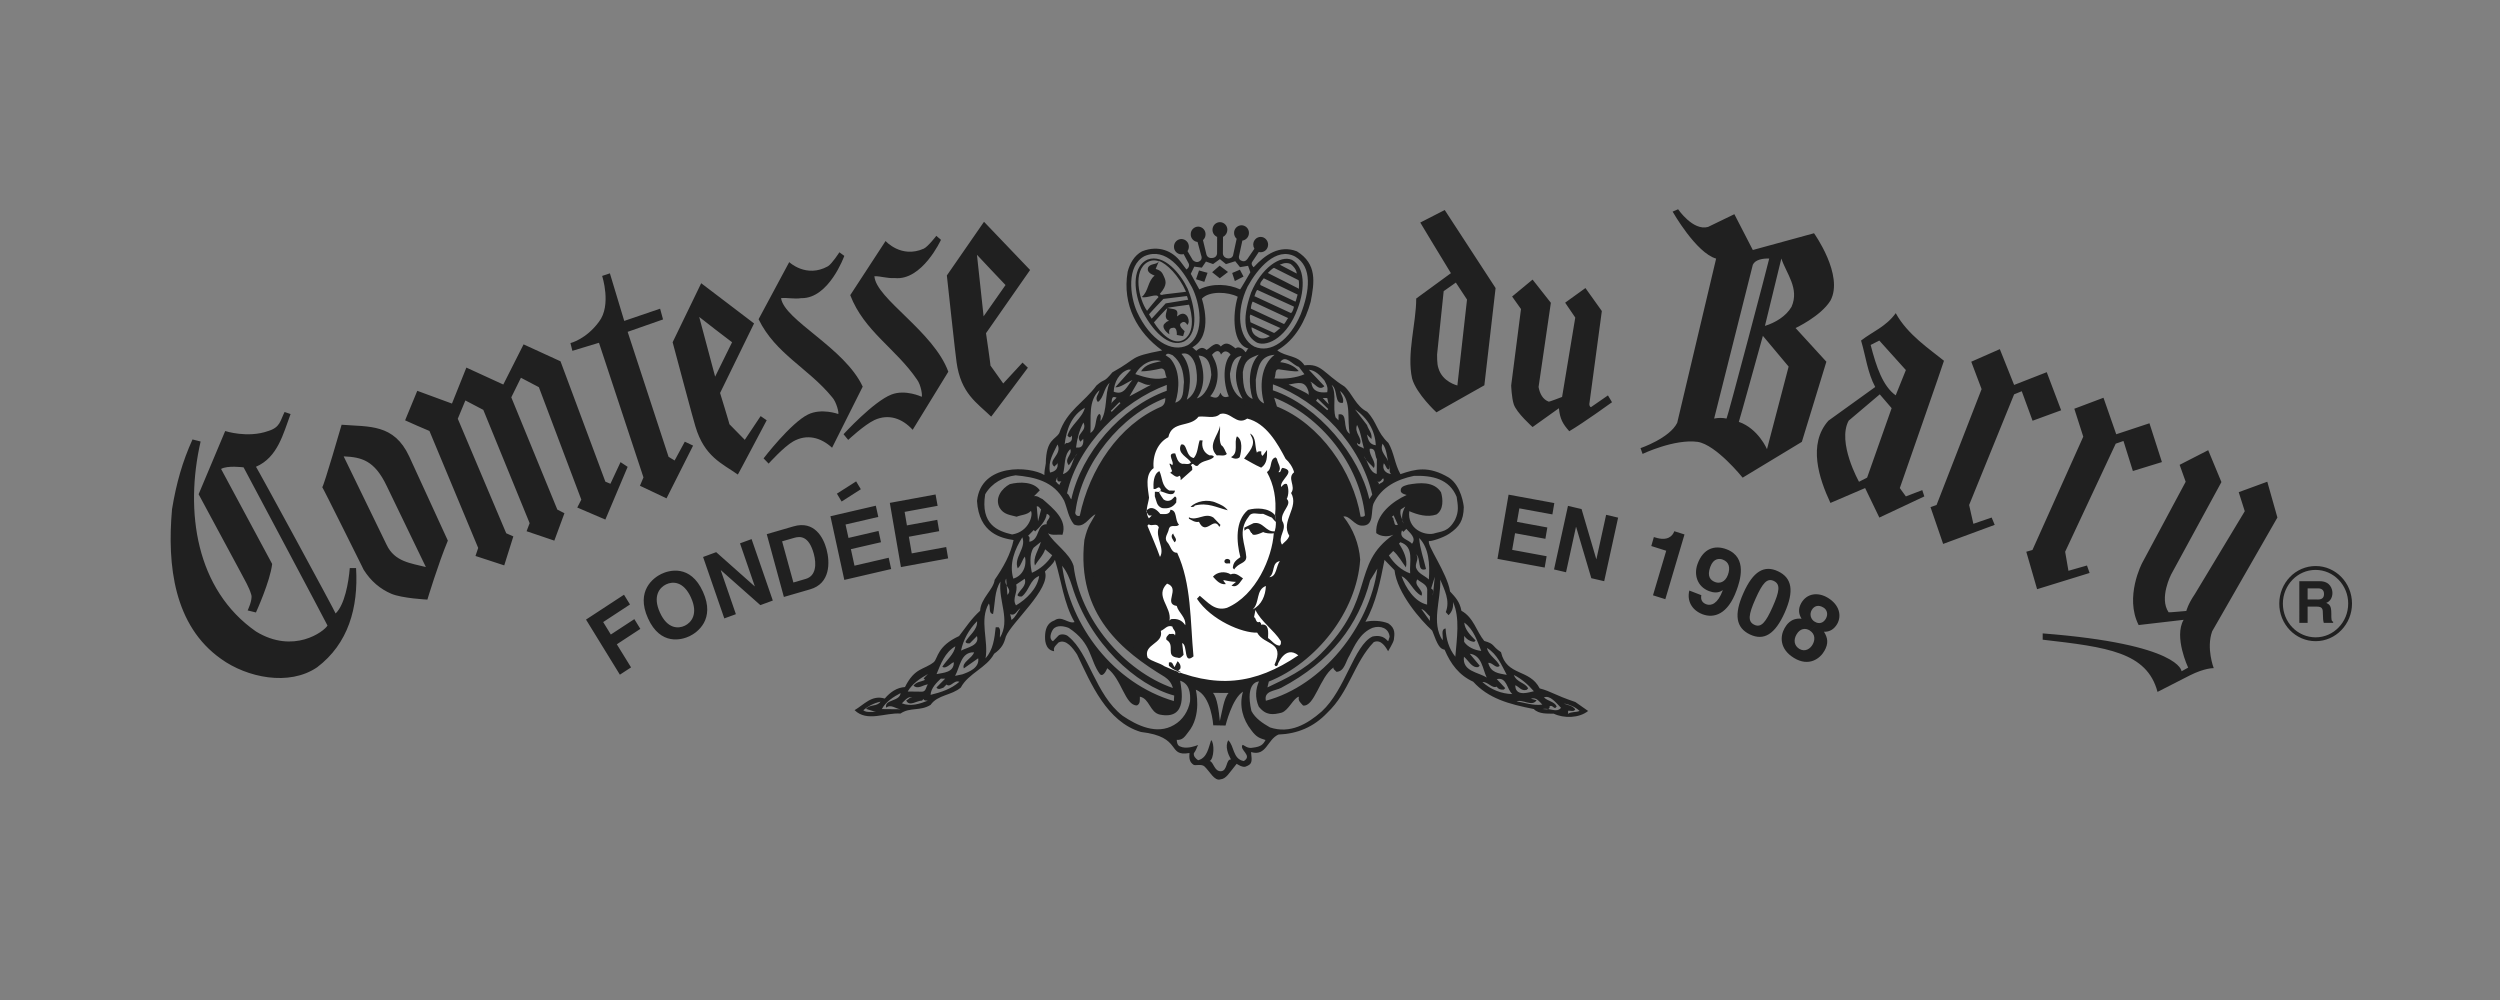 <?xml version="1.0" encoding="utf-8"?>
<!-- Generator: Adobe Illustrator 27.8.1, SVG Export Plug-In . SVG Version: 6.00 Build 0)  -->
<svg version="1.1" id="Calque_1" xmlns="http://www.w3.org/2000/svg" xmlns:xlink="http://www.w3.org/1999/xlink" x="0px" y="0px"
	 viewBox="0 0 425.2 170.08" style="enable-background:new 0 0 425.2 170.08;" xml:space="preserve">
<rect x="0" y="0" width="425.2" height="170.08" fill="#808080" stroke="none"/>
<style type="text/css">
	.st0{fill:#202020;}
	.st1{fill:#E5E4E4;}
	.st2{fill:#0A9CD8;}
	.st3{fill:#B4B7B6;}
	.st4{fill:#EFEFEF;}
	.st5{fill-rule:evenodd;clip-rule:evenodd;fill:#202020;}
	.st6{fill-rule:evenodd;clip-rule:evenodd;fill:#FFFFFF;}
</style>
<g>
	<path class="st5" d="M171.07,108.28c0.92-2.37,7.71-8.16,6.65-11.07c0.58-0.66,1.39-1.22,1.7-2c1.11,3.54,1.48,7.38,3.34,10.59
		c-1.03,0.38-2.18-1.18-3.42-0.28c-1.29,0.44-1.59,1.61-1.6,2.82l0-0.09c0,0.32-0.09,2.28,1.55,2.51c-0.21-0.69,0.37-1.05,0.75-1.49
		c1.29-0.65,2.47,1.01,3.15,2.04c2.34,4.93,5.07,11.46,10.85,13.18c7.19,0.83,4.32,4.26,8.27,3.58c-0.08,0.81-0.04,1.55,0.72,2.02
		c0.31,0.15,1.32-0.19,1.82,0.26c0.89,0.81,1.69,2.55,2.73,2.2c0.97-0.09,1.41-0.99,2.75-2.64c0.45,0.25,0.88,0.57,1.45,0.5
		c1.24-0.43,1.18-0.86,1-2.5c2.61,0.79,2.75-2.13,4.66-2.98c3.21-0.12,6-1.27,8.31-3.71c3.74-3.53,4.54-8.52,7.9-12.01
		c1.27-0.57,2.09,0.95,2.44,1.55c0,0,0.92-1.52,0.97-1.94v0.05c0.14-1.06,0.3-2.01-0.93-2.84c-1.14-0.48-2.7-0.55-3.9-0.28
		c1.81-3.2,2.53-6.88,3.25-10.53l1.7,1.76c0.44,3.93,4.49,8.53,6.41,10.28c0.96,2.57,1.3,3.08,2.11,3.24
		c1.03,2.43,2.47,4.36,4.86,5.44c2.57,2.83,6,3.81,10.31,4.65c0.87,0.92,2.47,0.76,3.39,0.79c1.73,0.83,4.32,0.77,5.85-0.46
		l-2.17-1.52c-3.76-1.28-3.96-1.75-6.07-2.32c-1.73-3.38-5.61-2.02-6.58-6.16c-1.64-1.08-0.97-1.38-2.85-1.91
		c-1.33-1.62-1.8-3.99-3.88-5.13c-0.29-1.54-1.01-2.29-1.93-3.28c-0.49-3.15-4.09-8.03-3.57-8.6c0.2,0.15,2.38-0.52,3.41-1.22
		c1.78-1.19,2.43-2.27,2.49-4.5c0-0.3-0.4-3.63-2.52-5.04c-3.5-2.08-5.73-1.46-8.25-0.6c-0.98-1.69-1.06-3.6-2.05-5.3
		c-2-1.86-1.9-3.52-3.62-5.31c-1.92-0.95-2.58-3.18-3.86-4.3c-3.55-2.23-3.89-3.96-6.8-3.6c-1.15-1.78-3.2-1.4-4.62-2.55
		c3.13-1.79,4.82-5.14,5.68-8.25c0.63-3.29,1.13-6.44-2.35-8.59c-2.94-1.13-5.38,0.57-7.35,2.71c0,0-0.6-0.49-0.2-0.98
		c0.02,0,0.82-1.22,1.07-1.61c0.69,0.17,1.39-0.25,1.55-0.94c0.03-0.1,0.04-0.21,0.04-0.31c0-0.72-0.56-1.31-1.25-1.32
		s-1.27,0.57-1.28,1.29c0,0.25,0.07,0.5,0.2,0.72l-1.12,1.64c0,0-0.4,0.74-1.06,0.41c-0.56-0.17-0.45-0.75-0.45-0.75l0.58-2.68
		c0.64-0.09,1.12-0.64,1.12-1.29c0.02-0.71-0.54-1.3-1.25-1.32c-0.71,0.01-1.28,0.58-1.28,1.29c-0.01,0.39,0.16,0.76,0.44,1.01
		l-0.58,2.67c0,0-0.05,0.71-0.89,0.67c-0.87-0.1-0.87-0.85-0.87-0.85l0.02-2.82c0.45-0.22,0.73-0.68,0.74-1.18
		c0.02-0.71-0.54-1.3-1.25-1.32c0,0,0,0,0,0c-0.71,0-1.28,0.58-1.28,1.29c0,0,0,0,0,0c-0.01,0.53,0.3,1.01,0.79,1.22l-0.01,2.81
		c0,0-0.02,0.73-0.84,0.78c-0.88,0.09-0.99-0.68-0.99-0.68l-0.57-2.36c0.28-0.25,0.44-0.61,0.44-0.98c0.02-0.71-0.54-1.3-1.25-1.32
		c-0.71,0.01-1.28,0.59-1.27,1.29c0,0,0,0,0,0c-0.02,0.68,0.49,1.25,1.16,1.32l0.62,2.3c0,0,0.33,0.72-0.39,1.04
		c-0.55,0.26-1.04-0.26-1.04-0.26l-0.9-1.53c0.15-0.22,0.23-0.47,0.23-0.73c0.02-0.71-0.54-1.3-1.25-1.32
		c-0.71,0-1.28,0.58-1.28,1.29c0,0,0,0,0,0c-0.02,0.71,0.54,1.3,1.25,1.32c0.13,0,0.26-0.01,0.39-0.05l0.83,1.54
		c0,0,0.37,0.6-0.35,1.08l-0.97-1.29c-1.33-1.79-3.7-2.93-6.57-1.8c-1.34,0.7-2.11,2.11-2.46,3.49c-0.95,5.62,1.66,10.34,5.87,13.37
		c-5.86,1.14-3.87,1.18-8.46,3.72c-1.64,1.98-1.15,0.87-2.71,2.24c-2.15,2.95-5.03,4.23-6.33,8.1c-0.69,1.16-2.23,1.03-2.29,5.15
		c-0.15,0.95-0.25,1.32-0.24,1.98c-2.5-1.53-10.79-2.05-11.46,4.41c0.33,5.52,4.15,6.33,6.22,6.65c-0.52,2.5-1.78,4.67-3.22,6.77
		c-0.18,1.64-2.38,3.17-2.47,5.26c-1.48,1.32-2.49,2.9-3.58,4.3c-3.73,1.71-3.59,3.74-4.28,4.42c-1.73,1.38-3.23,0.88-4.92,4.25
		c-1.38,0.09-2.48,0.84-3.44,1.96c-2.23-0.68-3.53,1.05-5.13,1.97c2.12,2.08,5.21,0.39,7.8,0.58c1.65-1.13,3.36-0.36,5.13-1.48
		c1.2-1.73,3.58-1.59,5.14-2.95c1.28-2.42,4.41-3.35,5.66-5.74C170.42,110.24,170.77,109.43,171.07,108.28L171.07,108.28z
		 M247.75,84.51c0.21,1.49,0.42,2.4-0.27,3.89c-1.17,2.12-2.3,1.93-3.68,2.36c-1.53,0.33-4.48-0.76-4.11-3.82
		c1.38,0.6,3.08,1.1,4.63,0.56c1.22-0.82,1.12-2.57,0.77-3.77c-1.24-1.93-3.72-1.63-5.6-1.3c-0.66,0.21-1.43,0.33-1.22,1.24
		c0.26,0.34,0.61,0.4,0.97,0.52c-2.27,1.03-5.36,3.27-5.17,6.48c0.76,0.62,2.04,0.68,2.92,0.27c-7.32,5.14-2.88,10.87-12.37,20.27
		c-2.82,2.79-5.89,4.19-9.06,5.71l0.24-1c8.04-3.22,14.94-11.82,15.54-20.73c-0.19-2.68-1.19-5.24-2.86-7.34
		c1.05-0.23,1.89,1.56,3.15,1.55c2.18,0.09,1.47-2.44,1.98-3.76c1.36-2.86,4.12-4.14,6.86-4.7
		C243.58,80.83,246.51,81.45,247.75,84.51L247.75,84.51z M207.48,44.07l1.03,0.85l1.58-0.49c0.04,0.03,0.81,1.01,0.81,1.01
		l1.37-0.23l0.39,1.09c0,0-1.68,2.95-1.75,2.92c-1.9-0.89-4.64-1.12-6.93,0c-0.02,0.01-1.45-2.65-1.45-2.65l0.59-1.22l1.29,0.17
		l0.7-1.03l1.21,0.42L207.48,44.07L207.48,44.07z M211.5,47.04l-1.48,0.76l-0.45-1.37l1.31-0.56L211.5,47.04z M208.86,46.26
		l-1.4,1.07l-1.3-1.03l1.28-1.12L208.86,46.26L208.86,46.26z M205.38,46.4l-0.55,1.54l-1.41-0.45l0.51-1.49L205.38,46.4L205.38,46.4
		z M202.75,48.9c1.26,2.5,2.36,7.8-0.7,9.79c-2.8,1.43-6.44-0.87-8.66-5.64c-1.21-2.68-1.85-7.88,1.29-9.5
		C198.34,41.99,201.08,45.76,202.75,48.9z M202.01,49.14c1.15,2.73,2.04,7.38-0.53,8.89c-2.64,1.35-5.63-1.9-7.37-5.51
		c-1.5-3.55-1.34-7.29,1.06-8.37C198,43.1,200.82,46.6,202.01,49.14L202.01,49.14z M197.14,44.44c0,0-0.12,0.03-0.28,0.26
		c-0.43,0.26-1.25,0.2-1.58,0.77c-0.33,0.8,0.57,1.19,1.1,1.41c-1.19,0.92-1.03,2.68-2.18,3.63c0.78,0.32,2.67-0.75,2.83,0.04
		c-0.01-0.06-1.96,2.29-1.94,2.32c-1.39-1.95-2.51-6.87,0.14-8.32C196.17,44.03,197.14,44.44,197.14,44.44L197.14,44.44z
		 M201.72,49.62c0.06,0.02-3.92,0.45-3.95,0.49c-0.1,0.12-0.49,0.01-0.5-0.13c1.4-1.59,0.99-2.31,0.6-3.15
		c-0.3-0.7-0.73-0.92-1.31-1.09l0.55-1.35C198.39,44.8,200.49,46.82,201.72,49.62L201.72,49.62z M197.87,50.84l4.01-0.49l0.2,0.63
		l-3.82,0.62l-2.38,2.6l-0.45-0.71C195.35,53.46,197.87,50.84,197.87,50.84L197.87,50.84z M201.41,57.73
		c-1.85,1.19-4.04-1.08-5.15-2.9c0.04-0.07,2.2-2.45,2.28-2.41c-0.12,0.73-0.68,1.72,0.3,2.14c-0.49,0.16-0.4,0.15-0.79,0.51
		c-0.47,0.42,0.07,1.32,0.85,1.79c-0.29-1.12,0.51-1.09,0.51-1.09c0.85-0.29,0.74,1.2,0.74,1.2l1.07,0.2l0.26-0.85
		c0,0-1.09-0.88-0.68-1.3c0.71-0.71,1.11,0.22,1.12,0.24c0.64-0.47,0.03-2.46-1.29-1.75l-0.44,0.31c0.31-1.45-0.53-1.14-1.64-1.46
		c0.19-0.07,3.68-0.54,3.68-0.54S203.75,56.18,201.41,57.73L201.41,57.73z M220.28,43.64c2.97,1.73,2.49,5.88,0.92,9.87
		c-1.83,4.3-5.03,6.69-7.89,5.43c-2.72-1.47-3.15-5.98-1.12-10.2C213.88,45.67,217.06,41.91,220.28,43.64z M220.67,52.59
		c-1.64,4.5-4.92,6.47-6.86,5.7c-1.95-1.06-2.78-3.54-1.03-8.52c1.76-4.21,5-6.44,6.96-5.57C221.88,45.36,222.07,48.97,220.67,52.59
		L220.67,52.59z M219.52,44.9c1.13,0.92,0.99,1.66,1.04,1.63l-2.91-1.52C217.75,45.06,218.55,44.46,219.52,44.9z M220.94,48.42
		c-0.01,1.12-0.12,0.64-0.12,0.64c-0.01-0.03-5.23-2.65-5.18-2.63c0,0,0.04-0.07,0.53-0.52c0.49-0.43,0.54-0.34,0.54-0.34l4.08,2.05
		C220.79,47.63,220.95,47.49,220.94,48.42L220.94,48.42z M220.71,50.11c0,0,0.01-0.14-0.19,0.64c-0.19,0.78-0.26,0.52-0.26,0.52
		l-5.87-2.78c0,0-0.18-0.2,0.15-0.64l0.4-0.52L220.71,50.11L220.71,50.11z M220.01,52.12c0,0,0.16-0.07-0.08,0.57
		c-0.24,0.63-0.4,0.54-0.4,0.54l-6.09-2.82c0,0-0.22,0.25,0.12-0.62c0.25-0.64,0.35-0.45,0.35-0.45L220.01,52.12L220.01,52.12z
		 M218.76,54.59c-0.27,0.48-0.38,0.52-0.38,0.52l-5.59-2.6c0,0-0.1,0.03,0.04-0.6c0.16-0.69,0.26-0.6,0.26-0.6l6.02,2.8
		C219.12,54.1,219.1,54.01,218.76,54.59L218.76,54.59z M217.79,55.81c0,0,0-0.08-0.47,0.35c-0.48,0.43-0.63,0.47-0.63,0.47
		l-4.01-1.82c0,0,0-0.03-0.09-0.62c-0.09-0.58,0.1-0.68,0.1-0.68L217.79,55.81L217.79,55.81z M215.98,57.16c0,0-1.11,0.82-2.1,0.13
		c-1.13-0.54-1.01-1.63-1.01-1.63L215.98,57.16z M210.51,50.47c-0.91,3.01-0.95,8.23,1.92,8.83c-0.26-0.12-0.32,0.4-0.6,0.61
		c-0.36-0.62-1.23-1.09-1.69-0.65c-1.04-0.84-1.66-1.18-2.51-0.33c-0.82-1.07-1.74,0.22-2.41,0.59c-0.33-0.23-0.83-0.72-1.75,0.15
		c-0.58-0.45-0.57-0.62-0.72-0.57c3.82-2.03,1.66-8.29,1.66-8.29C205.64,49.43,208.92,49.63,210.51,50.47z M221.86,63.65
		c-1.34,0.6-3.27,0.85-5.12,0.71c0.34-0.51-0.08-1.77,0.99-1.51c1.04,0.11,2.33,0.41,3.16,0.27c-0.68-0.89-1.94-1.39-3.15-1.52
		c0.92-1.42,2.11,0.51,3.16,0.79L221.86,63.65L221.86,63.65z M197.5,61.42c-1.24,0.31-2.74,0.49-3.42,1.74
		c0.9,0.01,2.31-0.23,3.41-0.49c0.88,0.06,0.56,1.06,0.96,1.53c-1.79,0.55-3.71-0.01-5.35-0.57C194,61.96,195.87,60.94,197.5,61.42
		L197.5,61.42z M189.69,65.87c0.86,0.08,1.93-0.82,2.91-1.23c-0.94,0.97-1.35,2.69-3.18,1.98c0.06-1.6,0.93-3.26,2.48-3.76
		l0.47,0.01L189.69,65.87z M222.57,67.17c-0.19-0.37-2.27-1.2-3.41-1.77c1.64-0.26,2.86-0.79,3.41,1.28L222.57,67.17L222.57,67.17z
		 M195.78,65.43l-3.68,1.98l1.47-2.52C194.31,65.08,194.9,65.62,195.78,65.43L195.78,65.43z M189.91,67.64
		c-0.19,0.27-0.91,0.73-0.99,1.24C189.24,68.42,188.8,67.14,189.91,67.64z M190.38,68.4l0.19,0.17l-1.49,1.48l-0.16-0.17
		L190.38,68.4L190.38,68.4z M201.37,64.97c-0.19,1.48,0.09,3.04-1.48,3.52c0.78-2.35,0.85-5.66-0.91-7.57l-0.73-0.5
		c0.31-0.51,0.86-0.12,1.21,0.01C200.88,61.62,201.26,63.04,201.37,64.97z M203.35,62.23c0.41,1.99,0.46,4.47-1.5,5.75
		c0.78-2.42,0.86-5.81-0.91-7.79C202.18,59.79,203.03,60.97,203.35,62.23L203.35,62.23z M214.09,60.32
		c-1.8,1.87-1.78,5.16-1.04,7.53c-1.19-0.45-1.69-1.81-1.67-4.58C211.71,61.31,212.31,60.98,214.09,60.32L214.09,60.32z
		 M216.78,60.34c-2.39,1.82-2.58,5.52-1.78,8.28c-1.56-0.68-1.35-2.61-1.42-4.04C213.97,62.36,214.3,60.54,216.78,60.34z
		 M206.02,63.76c-0.18,1.62-1.05,3.6-2.46,4c1.54-2.1,1.3-5,0.3-7.29C205.64,60.59,205.91,62.25,206.02,63.76z M211.16,60.54
		c-1.14,2.03-1.44,4.37,0.18,7.29c-1.47-0.68-2.14-2.57-2.15-4.29C209.46,62.36,209.6,60.73,211.16,60.54L211.16,60.54z
		 M207.67,60.31c-0.47-1.36-1.53,0.04-1.53,0.04l0.49,1.01c0.82,1.85,0.56,4.5-0.79,6.03c0.84,0.35,1.36,0.46,1.72-0.6
		c0.37,0.81,0.82,0.86,1.44,0.63c-1-2.22-1.02-5.8,0.3-7.09C209.31,60.32,208.47,59.09,207.67,60.31z M160.27,113.4
		c0.66,0.52,1.67-0.87,1.96-0.74c0.01,1.72-1.75,1.75-2.94,1.99c0.71-1.74,1.41-3.69,3.2-4.73
		C162.27,111.28,161.02,112.23,160.27,113.4L160.27,113.4z M157.33,115.63c-0.64,0.34-1.45,0.28-1.96,0.99
		c0.8,0.69,1.64-0.16,2.45-0.22c-0.34,0.41-0.3,1.22-0.99,1.24l-2.45-0.03c0.8-1.37,2.18-2.26,3.45-2.98l-0.74,0.75L157.33,115.63
		L157.33,115.63z M159.27,116.93c0.3,0.49,0.88,0.13,1.21,0.01l0.5-0.51c0.73,0.6,1.25-0.85,2.19-0.47
		c-1.41,1.24-3.13,1.79-4.9,2.22c0.06-1.16,1.06-2.1,1.74-2.76l0.74,0.01L159.27,116.93L159.27,116.93z M150.72,120.36
		c0.81-0.65,1.61,0.19,2.42,0.27l-3.16-0.03c0.7-1.29,2.01-2.09,3.19-2.72C153.04,119.37,150.36,118.91,150.72,120.36L150.72,120.36
		z M155.35,118.63c-0.54-0.2-0.81,0.34-1.22,0.5c0.51,1.13,1.78,0.02,2.69,0.03l0.24-0.27c0.14,0.32,0.45,0.25,0.74,0.28
		c-1.31,0.53-2.93,1.05-4.41,0.45C153.97,119.09,154.45,118.31,155.35,118.63L155.35,118.63z M149.76,119.34
		c-0.62,0.9-1.81,0.4-2.46,1.23l1.71,0.53c-0.43-0.1-1.62,0.18-2.18-0.29C147.66,120.08,148.67,119.57,149.76,119.34L149.76,119.34z
		 M187.19,71.64c-0.07-0.42,0.22-1-0.23-1.25c-0.86,0.7-0.26,2.48-1.5,3.25c0.14-2.58-0.43-5.5,1.54-7.28
		c-0.1,0.66-0.91,1.32-0.26,2.01c1.01-0.7,0.95-2.32,1.98-3.25C187.85,67.13,188.42,69.78,187.19,71.64z M181.56,74.09
		c0.14,0.15,0.26,0.35,0.5,0.27l0.24-0.27c0.09,0.79-0.08,1.06-0.75,1.27c-0.21-0.1-0.33,0.09-0.48,0.24
		c0.3-2.45,1.09-4.92,3.45-6.25C184.05,71.17,182.05,72.3,181.56,74.09L181.56,74.09z M183.76,75.12l0.48-0.49
		c0.07,0.64-0.04,1.42-0.75,1.49l-0.48,0c0.18-1.52,0.57-2.94,1.25-4.26C185.06,73.39,182.7,73.83,183.76,75.12L183.76,75.12z
		 M179.32,79.37c0.17-0.27,0.6-0.39,0.51-0.76c0.25,1.11-0.37,1.59-1.25,1.76c-0.37-1.94,0.6-3.31,1.28-4.78
		C180.74,77.33,178.05,78.31,179.32,79.37L179.32,79.37z M181.78,79.13l1.47-2c-1.08,1.07-0.76,2.94-2.46,3.51
		c0.42-1.42,0.1-3.17,1.25-4.26C182.43,77.39,180.88,77.99,181.78,79.13L181.78,79.13z M180.04,81.89l0.48,0
		c-0.12,0.15-0.31,0.27-0.24,0.51c-0.36,0.09-0.47-0.35-0.73-0.52l0.27-0.76C179.81,81.42,179.73,81.73,180.04,81.89L180.04,81.89z
		 M177.07,86.65l-0.52,2.01l-0.22-2.53C176.7,86.03,176.84,86.47,177.07,86.65L177.07,86.65z M178.03,89.16
		c-1.81-0.01-1.09,2.62-2.95,2.99c-0.07-0.34,0.22-0.83-0.23-1.01l0.98-1l0.23,0.25c0.77-0.73,1.82-1.78,1.98-3
		C179.25,87.9,177.77,88.47,178.03,89.16L178.03,89.16z M173.09,96.67c0.65-0.58,0.7-1.39,1.23-2c0.37,1.7-0.46,3.31-1.98,3.74
		c-0.74-2.56,0.26-5.01,1.54-7.03C174.59,93.28,172.37,94.78,173.09,96.67L173.09,96.67z M176.02,96.18
		c0.43-0.76,1.42-1.73,1.74-2.76l1.2,1.02c-0.84,1.31-2.03,2.35-3.45,2.98c-0.25-1.03-0.52-3.17,0.3-4.27l1.22-0.99
		C176.68,93.51,175.63,94.83,176.02,96.18z M172.8,102.96c-0.73-1.19,0.38-2.21,0.03-3.54l1.46-0.99c0.37,1.26-0.82,1.83-1.24,2.77
		c0.14,0.32,0.45,0.25,0.74,0.25c1.32-1.02,1.31-2.84,2.95-3.49C176.46,100.07,174.57,101.94,172.8,102.96L172.8,102.96z
		 M171.34,101.18l-0.21-2.78C170.5,99.62,172.35,100.11,171.34,101.18z M170.07,108.45c-0.07-0.59,0.22-1.32-0.22-1.77l-0.5,0
		c-0.21,1.94-0.44,3.85-1.73,5.29c0.55-2.94-1.09-6.54,0.56-9.32c0.35,0.54-0.13,1.67,0.72,1.78c0.37-1.87,0.22-3.95,1.26-5.51
		C169.78,102.22,171.9,105.45,170.07,108.45L170.07,108.45z M172.04,105.45l-0.23-1.01c0.85,0.42,1.14-0.63,1.72-0.99
		C173.03,104.14,172.78,104.89,172.04,105.45z M164.21,109.17c0.16,0.32,0.45,0.25,0.73,0.25l1.22-1.24
		c0.49,1.65-1.68,1.92-2.71,2.48c0.4-1.89,1.32-3.55,2.73-5.01C166.3,107.17,164.72,108.14,164.21,109.17L164.21,109.17z
		 M165.67,110.95c-0.32,1.03-2.15,1.7-1.74,2.73l2.44-1.72c0.25,1.63-1.59,2.34-2.69,2.73l-1.24,0.26
		C163.27,113.48,163.41,110.85,165.67,110.95z M180.99,85.16c0.56,1.36,0.71,2.86,1.68,4.04c1.73,0.75,2.44-1.13,3.65-1.74
		c-0.69,1.37-1.3,1.8-1.89,4.38c-1.42,12.76,6.59,19,13.67,23.29c0.64,0.44,1.16,1.01,1.38,1.89c-8.35-2.93-15.79-11.73-16.88-20.77
		c-0.67-2.19-3.32-3.76-4.35-5.56c0.66,0.45,1.64,0.16,2.45,0.27c0.9-2.57-1.63-4.53-3.38-6.07c-0.47-0.17-0.85-0.62-1.45-0.5
		l0.98-1c-1.03-1.48-3.41-1.48-5.1-1.05c-1.39,0.75-2.59,2.36-1.75,3.99c0.68,1.21,1.85,1.25,2.91,1.55
		c0.81-0.34,1.76-0.28,2.43-0.98c0.4,0.62-0.28,3.54-3.2,4c-2.45-0.57-5.4-1.69-4.58-6.84c1.16-1.98,3.12-2.94,5.17-3.22
		C175.96,81.14,179.23,81.83,180.99,85.16L180.99,85.16z M233.39,84.13l-0.5,0.76c-1.65-7.4-8.64-15.86-16.4-18.51l0.01-1.01
		C224.37,68.26,231.47,75.67,233.39,84.13L233.39,84.13z M232.15,87.64c-0.17,0.31-0.48,0.24-0.74,0.24
		c-1.27-7.7-6.88-15.78-14.23-18.74l-0.47-1.5C224.61,70.72,231.24,78.98,232.15,87.64z M198.44,66.46
		c-7.85,2.84-14.53,10.66-16.23,18.46c-0.33-0.3-0.3-0.74-0.73-1.01c1.85-8.26,9.38-15.63,16.97-18.45L198.44,66.46L198.44,66.46z
		 M198.19,67.71c0.04,0.75-0.25,1.26-0.77,1.49c-7.11,3.07-12.13,10.63-13.77,18.52c-0.48,0.19-0.92-0.28-0.73-0.76
		C183.99,78.78,190.62,70.59,198.19,67.71z M215.3,119.18c-0.37-1.72,1.56-1.64,2.61-2.2c8.51-4.5,13.14-10.73,15.12-18.27l1.23-2
		C232.94,106.62,224.84,116.66,215.3,119.18z M236.35,108.29l-0.24,0.76c-0.23-0.05-0.72-1.21-2.68-0.79
		c-3.15,1.49-4.57,9.03-8.65,12.76c-2.44,2.14-5.36,3.83-8.78,2.7c-1.16-0.67-2.48-1.49-3.16-2.8c-1.15-5.06,1.28-5.02,1.28-5.02
		c-0.56,1.27-0.7,2.74-0.04,4.27c1.26,1.58,2.44,1.4,3.9,1.04c1.19-0.38,2.01-2.52,2.95-2.72c-0.24,0.69,0.32,1.06,0.7,1.51
		c1.95,0.23,2.82-4.81,5.17-6.48c-0.1,0.34,0.33,0.49,0.49,0.74c1.38-0.01,1.59-1.8,2.21-2.73c0.92-1.76,1.79-3.86,3.94-4.75
		C234.83,106.33,236.19,106.84,236.35,108.29L236.35,108.29z M208.96,117.86c-0.79,0.85-1.08,3.06-1.49,4.78
		c-0.15-1.58-0.44-4.01-1.18-4.8L208.96,117.86z M206.35,123.36l2.09,0.04c0,0,1.11-4.62,2.97-5.76c-0.71,2.35-0.02,4.76,1.4,6.54
		c0.89,1.23,1.43,1.36,2.43,1.68c-0.4,0.75-0.77,1.14-2.13,1.3c-0.96,0.23-1.51-0.46-1.78-0.47c-0.6,0.88,1.77,1.79,0.22,2.75
		c-1.9-0.31-1.62-2.64-2.66-3.54c-0.56,1.08-0.04,2.33,0.47,3.27c-0.88-0.08-0.54,1.98-1.73,2c-1.12,0.03-1.21-1.58-1.88-1.74
		c0.75-0.37,0.83-3.08,0.24-3.55c-0.46,1.32-0.66,3.02-2.21,3.42c-0.43-0.3-0.81-0.67-0.73-1.19c0.45-0.6,0.48-0.98,0.72-1.4
		c-0.64,0.23-1.67,0.6-2.67,0.38c-0.43-0.18-0.89-0.1-0.96-1.26c0.95,0.09,1.35-0.49,1.92-1.26c2.43-2.88,1.32-7.26,1.32-7.26
		C206.03,118.28,206.35,123.36,206.35,123.36L206.35,123.36z M187.07,114.65c0.61,0.66,1.25-1,1.25-1c2.46,1.79,3.01,6.36,5.06,6.33
		c0.6-0.31,0.46-0.92,0.49-1.49c1.67,0.34,1.67,2.67,3.4,3.05c4.83,0.96,3.68-4.24,3.45-5.77c1.59,0.53,1.78,2.12,1.68,3.53
		c-0.28,1.62-1.24,3.16-2.72,4c-2.94,1.74-6.31,0.09-8.76-1.57c-4.63-3.6-5.71-10.65-9.14-13.41c-0.42-0.47-1.33-0.54-1.71-0.26
		l-0.98,1c-0.75-0.37-0.35-1.5,0.01-2.01c0.6-0.83,1.96-0.55,2.69-0.24C185.76,109.41,185.3,112.25,187.07,114.65L187.07,114.65z
		 M182.32,99.63c3,9.81,10.97,16.95,17.39,18.67l-0.06,0.94c-10.19-3.02-17.65-12.67-19-23.01
		C181.47,97.25,181.94,98.43,182.32,99.63z M240.15,92.49c-0.57-0.76-2.28-0.83-1.7-2.28l0.24,0.25l0.5-0.51
		C239.83,90.67,240.94,91.49,240.15,92.49z M243.02,98.56c-0.73-0.69-1.82-0.97-2.19-2.03c-0.16-0.86,0.61-1.52,0.02-2.26
		c0.92,0.7,0.07,3.1,1.69,2.52c-0.39-1.77-1.04-3.42-1.17-5.29C243.02,93.16,243.21,95.88,243.02,98.56L243.02,98.56z M239.84,97.52
		c-1.43-0.48-2.77-1.67-3.62-3.05l0.74-0.76c0.83,0.67,1.58,2.03,2.16,2.79c0.32-1.35-0.4-2.85-1.18-4.04l0.24-0.24
		C240.59,93.01,239.67,95.61,239.84,97.52z M241.76,101.32c0.51-0.93-1.45-1.76-0.69-2.78c0.66,0.62,1.8,0.85,1.67,2.03l-0.02,2.26
		c-2.12-0.46-3.66-2.88-4.34-4.83C239.74,98.58,240.27,100.57,241.76,101.32L241.76,101.32z M243.7,101.26
		c-0.07-0.37,0.3-0.9-0.29-1.17l0.16-0.5l0.46-1.49L243.7,101.26z M245.9,104.11l0.47,0.52c0.62-0.61,0.86-1.34,0.75-2.25
		c1.24,2.64,0.64,6.37,0.4,9.31c-1.1-1.38-1.57-3.01-1.65-4.8c-0.9,0.14-0.34,1.35-0.52,2.01c-1.97-2.99-0.25-6.88-0.39-10.32
		C245.65,100.28,246.68,102.12,245.9,104.11L245.9,104.11z M243.2,104.84l-0.01,0.76l-1.45-2.02
		C242.34,103.73,242.7,104.42,243.2,104.84z M251.93,110.71c-1.14-0.13-2.33-0.66-2.91-1.55l0.01-1.01c0.45,0.62,1.01,0.94,1.7,1.02
		l0.24-0.24c-0.9-0.92-1.82-1.81-1.93-3.04C250.63,107.02,251.23,108.99,251.93,110.71L251.93,110.71z M256.27,114.78
		c-1.45-0.26-2.73-0.37-3.15-2.04c0.76-0.09,1.3,1.09,1.95,0.51c-0.47-1.11-1.96-1.81-2.16-3.04
		C254.66,111.26,255.4,113.16,256.27,114.78L256.27,114.78z M252.86,115.24c-1.39-0.92-4.2-1.02-3.87-3.54
		c0.78,0.62,1.32,1.93,2.42,1.76l0.26-0.24l-1.7-2.03C252.04,111.43,252.16,113.79,252.86,115.24L252.86,115.24z M260.88,117.57
		c-0.69,0.12-2.93,0.98-3.15-0.76l0-0.27c0.64,0.28,1.06,1.07,1.94,0.78l0.24-0.24c-0.54-1.03-1.94-0.97-2.43-2.28
		C258.74,115.44,259.87,116.38,260.88,117.57L260.88,117.57z M257.22,118.05c-1.89-0.05-3.7-0.78-5.1-2.06
		c0.95-0.06,1.66,1.17,2.44,0.79c0.28,0.44,0.71,0.57,1.21,0.5l0.24-0.24l-1.44-1.54C256.32,115.12,256.27,117.24,257.22,118.05
		L257.22,118.05z M265.5,120.39c-0.82,0.95-1.93-0.09-3.19,0.22c0.4-0.07,0.97,0.23,1.24-0.23v-0.24c0.55-0.39,0.8,0.75,1.21,0.01
		c-0.37-0.84-1.51-0.87-2.17-1.54C263.66,118.19,264.63,119.52,265.5,120.39L265.5,120.39z M262.32,119.84
		c-1.6,0.21-2.92-0.34-4.37-0.53c0.98-0.46,2.63,0.98,3.4-0.22l-0.98-0.25C261.3,118.53,261.78,119.3,262.32,119.84z M268.65,120.91
		c-0.59,0.29-1.4,0.09-1.95,0.5l0-0.52c0.41-0.07,0.95,0.23,1.22-0.23c-0.49-0.72-1.3-0.68-1.94-1.02
		C266.98,119.84,267.88,120.21,268.65,120.91L268.65,120.91z M225.25,64.69c0.59,1.04,0.58,1.4,0.49,2.02
		c-1.31,0.14-2.5-0.1-2.68-1.55l-0.23-0.25c0.8,0.25,1.46,1.66,2.42,0.78l-2.64-2.8C223.7,62.96,224.48,63.82,225.25,64.69
		L225.25,64.69z M228.41,68.5c0.19-0.83-0.33-1.35-0.48-2.02c2.03,1.81,1.1,4.87,1.65,7.31c-1.37-0.8-0.19-3.64-1.92-3.31
		l-0.01,1.01l-0.49-0.49c-0.56-1.7,0.25-3.97-0.67-5.53C227.64,66.26,226.86,68.83,228.41,68.5L228.41,68.5z M225.98,68.76
		l-1.01-1.07l0.77,0.01L225.98,68.76L225.98,68.76z M223.83,68.16l0.27-0.37l1.81,1.78l-0.17,0.2L223.83,68.16z M233.99,75.73
		c-1.07-0.14-1.29-0.88-1.51-1.84l0.77,0.78c0.19-0.97-0.51-1.58-0.75-2.38l-2.03-2.65C232.58,71.05,233.89,73.25,233.99,75.73
		L233.99,75.73z M231.98,76.31c-0.4-0.35-1.16-0.3-1.2-1.02c0.14,0.15,0.26,0.34,0.5,0.25c0.53-1.05-1.03-1.87-0.47-3.27
		C231.46,73.51,231.59,74.96,231.98,76.31L231.98,76.31z M236.19,78.8c-0.2-1.17-1.61-1.86-1.05-3.34
		C235.89,76.41,235.83,77.68,236.19,78.8z M234.18,78.1l-0.03,2.51c-1.3-0.33-1.41-2.05-2.18-3.04c0.3,0.79,1.29,1.51,1.7,2.03
		c0.51-1.07-0.84-2.02-0.71-3.27C234.1,76.16,233.78,77.51,234.18,78.1L234.18,78.1z M236.12,79.87c0.3-0.18,0.23-0.51,0.26-0.8
		c0.07,0.52-0.23,1.21,0.23,1.57c-0.92-0.16-1.57-0.71-1.26-1.84C235.71,79.12,235.68,79.59,236.12,79.87z M235.28,81.36
		c0.29,0.7-0.51,0.72-0.78,1.05c0.1-0.26-0.09-0.36-0.25-0.52C234.83,82.18,235.01,81.39,235.28,81.36z M238.71,89.04
		c-0.17-0.77-0.71-1.42-0.48-2.38l0.78-0.51C238.55,86.95,238.22,88.16,238.71,89.04L238.71,89.04z M237.75,89.25
		c-0.7,0.28-0.52-0.5-0.74-0.81c0.07-0.26-0.12-0.39-0.27-0.54l0.28-0.26C237.26,88.19,237.51,88.71,237.75,89.25L237.75,89.25z"/>
	<path class="st0" d="M393.83,108.4c1.53,0,2.92-0.64,3.92-1.68c1.01-1.04,1.63-2.47,1.63-4.06c0.01-1.51-0.58-2.97-1.63-4.05
		c-1-1.04-2.39-1.68-3.92-1.68s-2.92,0.64-3.93,1.68c-1,1.04-1.63,2.47-1.63,4.05c0,1.58,0.62,3.02,1.63,4.06v0
		C390.93,107.79,392.35,108.39,393.83,108.4z M398.21,107.18C398.21,107.18,398.21,107.18,398.21,107.18
		c-1.12,1.16-2.67,1.87-4.37,1.87c-1.71,0-3.26-0.72-4.37-1.87h0c-1.17-1.21-1.82-2.84-1.81-4.52c0-1.76,0.69-3.36,1.81-4.52
		c1.14-1.19,2.72-1.87,4.38-1.87c1.71,0,3.25,0.72,4.37,1.87c1.12,1.16,1.81,2.75,1.81,4.52S399.33,106.02,398.21,107.18z"/>
	<path class="st5" d="M391.07,98.85h3.47c1.83,0,2.16,1.39,2.16,2c0,0.78-0.38,1.45-1.06,1.69c0.56,0.26,0.87,0.47,0.87,1.8
		c0,1.04,0,1.29,0.31,1.41v0.19h-1.59c-0.1-0.34-0.15-0.7-0.15-1.43c0-0.97-0.06-1.34-1.12-1.34h-1.48v2.77h-1.41L391.07,98.85
		L391.07,98.85L391.07,98.85z M394.16,101.97c0.75,0,1.11-0.27,1.11-0.97c0-0.37-0.16-0.93-1-0.93h-1.79v1.89H394.16L394.16,101.97z
		 M142.76,42.91l0.84,0.61c0,0-2.6,7.28-7.31,7.19c-1.26,0.19-2.38-0.12-3.45,0c0.59,3.79,10.83,8.43,13.89,15.05l-5.21,10.39
		c-1.95-1.78-4.29-2.38-6.62-1.07c-1.66,0.96-4.17,3.77-4.17,3.77l-0.86-0.89c0,0,4.59-6,7.55-7.46c2.29-1.13,5.14-0.09,5.14-0.09
		c0.17-0.07-0.26-2.01-1.03-2.85c-4.02-4.93-9.65-7.37-12.51-13.27c1.72-3.24,5.21-9.71,5.21-9.71s2.9,2.76,6.58,0.71
		C141.51,44.87,142.76,42.91,142.76,42.91L142.76,42.91z M103.73,46.49l2.44,8.09l6.1-2.08l0.5,1.83l-6.02,2.11l6.96,21.26
		l1.03,0.62l1.73-3.2l1.41,0.67l-4.52,8.97l-4.52-2.14l0.6-1.42l-7.57-22.9l-4.52,1.37l-0.33-1.32c0,0,2.64-0.62,4.84-3.61
		c2.19-2.81,0.55-7.81,0.55-7.81L103.73,46.49z"/>
	<path class="st5" d="M128.25,55.01l-5.78,11.83c0,0,1.68,5.44,1.58,5.3l2.62,2.67l2.7-4.04l1.03,0.71c0,0-4.92,9.32-4.91,9.23
		c-2.7-1.9-5.69-3.03-7.22-8.2c-0.07-0.05-3.87-14.3-3.87-14.3l4.86-10.04L128.25,55.01L128.25,55.01z M124.51,58.21l-2.88,5.85
		l-2.71-10.16C120.78,55.37,122.64,56.79,124.51,58.21L124.51,58.21z M102.96,81.92l0.86,0.36l1.72-3.68l1.21,0.8l-3.79,8.97
		l-4.78-2.05l0.69-1.34l-7.22-19.13l-3.05-1.6l-1.64,3.33l7.83,19.09L96,87.29l-1.72,4.66l-4.72-1.6l0.52-1.37l-7.88-19.27
		l-3.05-1.6l-1.29,3.11L86.1,90.7l1.21,0.53l-1.55,4.93l-4.89-1.6l0.46-1.37L73.04,73.3c-1.39-0.58-2.77-1.19-4.14-1.81l2.07-5.02
		l5.9,2.17l2.45-6.12l6.28,2.88l3.45-6.83l6.28,2.88L102.96,81.92L102.96,81.92z M49.42,70.42c-1.24,3.31-2.17,7.37-5.89,8.97
		c0-0.19,13.65,24.93,13.55,24.95c1.55-1.49,2.21-5.27,2.41-7.72h1.07c0.41,6.76-1.34,12.88-6.62,16.87
		c-4.79,3.28-11.96,1.74-16.34-1.42c-8-5.66-9.2-15.87-8.34-25.48c0.74-4.48,1.79-8.11,3.48-11.85l1.38,0.35
		c-2.73,11.92-0.79,25.19,9.41,32.31c6.41,3.93,11.62-0.02,12.17-1.01c-0.02-0.13-14.27-26.9-14.27-26.9s-2.76-0.37-3.83,0.27
		l8.69,16.16c-0.35,2.99-2.76,8.25-2.76,8.25l-1.41-0.35c0,0,0.87-1.81,0.62-2.66c-0.42-1.41-1.03-2.31-2-4.18l-6.96-12.92
		l4.52-10.75c0,0,3.81,1.25,7.31,0c2.05-0.62,2.03-1.72,2.79-3.24L49.42,70.42z M69.59,77.61l6.58,14.34
		c-1.65,3.96-3.48,10.03-3.48,10.03s-4.3-0.21-6.15-1c-1.85-0.8-3.46-2.11-4.7-4.1c0.05,0.07-7.01-14.13-7.03-14.02
		c0.28-0.21,3.29-10.62,3.29-10.62C62.81,72.61,67,72.06,69.59,77.61z M65.76,82.63l6.67,13.81c-2.52-0.64-5.31-0.89-6.67-3.77
		l-7.31-15.05C61.49,77.75,63.69,78.29,65.76,82.63z M175.2,45.92l-7.5,10.75c0,0,0.83,5.64,0.75,5.49l2.18,3.06l3.28-3.55
		l0.91,0.87c0,0-6.27,8.4-6.24,8.32c-2.38-2.32-5.16-3.91-5.89-9.27c-0.06-0.06-1.65-14.74-1.65-14.74l6.32-9.13L175.2,45.92
		L175.2,45.92z M171.02,48.48l-3.73,5.32l-1.13-10.47C167.77,45.07,169.4,46.77,171.02,48.48z M159.25,40.11l0.79,0.68
		c0,0-3.21,7.01-7.89,6.5c-1.27,0.08-2.36-0.34-3.43-0.31c0.26,3.83,10.07,9.37,12.57,16.24l-6.06,9.88
		c-1.79-1.95-4.08-2.76-6.5-1.66c-1.73,0.81-4.47,3.38-4.47,3.38l-0.79-0.97c0,0,5.08-5.56,8.15-6.75c2.38-0.92,5.13,0.38,5.13,0.38
		c0.18-0.05-0.09-2.02-0.79-2.93c-3.58-5.27-8.99-8.21-11.35-14.35c1.99-3.07,6.01-9.21,6.01-9.21s2.65,3.01,6.5,1.3
		C157.84,41.95,159.25,40.11,159.25,40.11L159.25,40.11z M261.68,65.82c0.22,1.21,0.76,2.13,1.72,2.49c0.05,0.07,2.28-0.8,2.28-0.8
		l2.24-13.5l-1.72-2.53l3.45-2.49l2.79,3.91l-2.13,15.84c0,0,0.01,0.46,0.29,0.5c1.07-0.75,2.88-1.99,2.88-1.99l0.69,1.16
		c0,0-4.83,3.5-7.27,4.93c-1.1-1.23-1.6-2.12-1.76-3.91l-4.48,3.2c0,0-2.73-2.42-3.2-3.87c-0.37-1.13-0.44-3.21-0.44-3.21
		l1.67-12.99l-1.51-2.13l3.48-2.88l3.11,3.95L261.68,65.82L261.68,65.82z M245.72,35.72l8.65,13.27l-1.91,16.54l-8.15,4.6
		c0,0-3.41-3.13-4.14-5.75c-0.94-4.23,0.7-9.37,0.7-13.61l5.9-4.31c-1.76-2.85-5.21-8.61-5.21-8.61L245.72,35.72z M249.51,50.95
		l-1.64,14.61c0,0-2.56-0.59-3.23-2.96c-0.26-0.69-0.22-2.31-0.22-2.31l1.12-10.77l2.07-1.46L249.51,50.95L249.51,50.95z
		 M285.41,35.59c0,0,2.53,3.72,5.09,3.01l4.48-2.17l3.14,6.09l10.41-2.85c0,0,5.12,7.15,2.79,11.46c-1.65,2.67-5.93,4.66-5.93,4.66
		l5.24,5.73l-4.17,13.63l-10.07,6.09c0,0-4.48-5.59-7.65-6.09c-3.97-0.53-9.37,2.05-9.37,2.05l-0.35-0.98c0,0,4.95-1.69,6.24-4.31
		l6.62-27.93c-3.41-0.96-7.4-7.99-7.4-7.99L285.41,35.59L285.41,35.59z M300.91,43.97c0.05,0.02-7.15,27.29-7.26,27.22
		c-0.7-0.15-1.42-0.15-2.11,0l6.58-26.16C298.53,44.15,299.81,43.94,300.91,43.97L300.91,43.97z M304.7,52.19
		c-0.96,1.64-2.79,2.7-4.52,3.24l2.79-11.46C303.84,46.57,306.08,49.06,304.7,52.19L304.7,52.19z M304.21,62.35l-3.68,14.04
		c0,0-1.49-3.5-4.79-4.64c0.07-0.09,4.09-14.63,4.09-14.63L304.21,62.35L304.21,62.35z M342.56,65.47l5.55-2.17l2.45,6.48
		l-4.86,1.78l-1.84-5.02l-1.3,0.53l-7.65,18.82l0.72,3.2l3.11-1.07l0.52,1.25l-8.77,3.24l-2.15-6.26l1.03-0.36l7.66-19.71
		l-1.76-4.66l4.86-2.14L342.56,65.47L342.56,65.47z M330.63,61.36c0.04,0.04-7.51,21.65-7.51,21.65l1.03,1.42l2.79-1.07l0.35,1.07
		l-7.65,3.6l-2.42-5.02c0,0-3.93,1.67-5.9,2.53c-1.93-4.13-3.89-10-0.34-13.99l7.96-5.73c-1.31-2.42-1.62-5.27-2.41-7.9
		c1.96-1.53,4.24-2.35,5.9-4.66C324.42,56.92,328.27,59.43,330.63,61.36L330.63,61.36z M317.56,81.23l-1.38,0.71
		c0,0-3.76-6.69-1.76-10.39l5.29-4.48l2.02,2.35L317.56,81.23L317.56,81.23z M322.42,67.24c-2.19-1.56-3.3-4.86-4.26-8.57l1.47-0.75
		l4.52,5.02L322.42,67.24L322.42,67.24z M377.82,81.99l-8.55,15.71c0,0-2.09,4.04-0.43,6.44c0,0.05,3.01-0.23,3.01-0.23
		s0.28-1.16,1.44-2.85c0.11-0.16,8.5-14.11,8.5-14.11l-1.03-3.24l4.86-1.78l1.72,6.09c0,0-10.96,19.14-11.1,19.36
		c-1.03,2.9,0.27,6.26,0.27,6.26s-1.49-0.07-4.1,1.25l-5.46,2.79c-1.79-6.76-8.58-7.62-19.53-8.88v-1.07
		c23.48,1.83,23.62,6.44,23.62,6.44l1.12-0.62c0,0-2.47-5.23-0.77-8.13l-7.65,0.89c-2.44-4.79,0.59-10.54,0.59-10.54l7.41-13.83
		l-1.03-2.88l4.86-2.49L377.82,81.99L377.82,81.99z M359.93,73.86l5.65-1.87l2.12,6.6l-4.94,1.52L361.16,75l-1.32,0.46l-8.6,18.38
		l0.56,3.24l3.15-0.9l0.45,1.27l-8.93,2.76l-1.84-6.37l1.05-0.3l8.64-19.27l-1.52-4.75l4.96-1.87L359.93,73.86L359.93,73.86z
		 M264.03,87.49l-5.62-1.03l-0.4,2.3l5.16,0.95l-0.33,1.93l-5.16-0.95l-0.49,2.83l5.86,1.08l-0.33,1.93l-8.03-1.48l1.89-10.92
		l7.78,1.43L264.03,87.49L264.03,87.49z M273.17,87.56l2.04,0.48l-2.37,10.81l-2.19-0.51l-2.58-8.71l-0.03-0.01l-1.69,7.71
		l-2.04-0.48l2.37-10.81l2.31,0.54l2.5,8.5l0.03,0.01L273.17,87.56z M281.29,91.34l0.3,0.09c2.03,0.64,2.89-0.27,3.18-1.08
		l1.73,0.55l-3.26,11.01l-2.1-0.66l2.25-7.58l-2.54-0.8L281.29,91.34L281.29,91.34z M289.37,101.23l-0.01,0.01
		c-0.15,0.79,0.19,1.29,0.83,1.53c0.85,0.33,1.98-0.09,2.81-2.35l-0.02-0.04c-0.73,0.55-1.61,0.42-2.32,0.15
		c-2-0.77-2.6-2.78-1.95-4.59c0.95-2.65,2.92-3.3,4.97-2.51c3.62,1.39,2.23,5.44,1.68,6.96c-1.51,4.18-3.91,4.8-5.8,4.08
		c-1.78-0.68-2.68-2.24-2.24-4.03L289.37,101.23L289.37,101.23z M291.71,99c0.72,0.28,1.71,0.05,2.17-1.22
		c0.45-1.23,0.2-2.19-0.86-2.6c-0.53-0.21-1.59-0.3-2.14,1.25C290.29,98.06,290.93,98.7,291.71,99L291.71,99z M302.42,97.17
		c2.38,1.13,2.75,3.36,1.12,7.03c-1.64,3.67-3.53,4.84-5.91,3.71s-2.75-3.38-1.11-7.04C298.15,97.19,300.04,96.04,302.42,97.17
		L302.42,97.17z M298.37,106.26c1.14,0.54,1.92-0.34,3.12-3.04c1.2-2.7,1.34-3.86,0.2-4.41c-1.14-0.54-1.91,0.33-3.11,3.03
		C297.37,104.54,297.23,105.72,298.37,106.26L298.37,106.26z M305.13,111.91c-2.48-1.51-2.39-3.69-1.62-5.05
		c0.29-0.5,1.03-1.82,2.9-1.63c-0.54-0.85-0.58-1.73-0.06-2.65c0.96-1.69,2.86-1.92,4.54-0.9c1.99,1.21,2.36,3.07,1.58,4.44
		c-0.49,0.85-1.24,1.37-2.25,1.33c0.65,1.03,0.81,1.98,0.07,3.26C309.58,111.98,307.68,113.46,305.13,111.91L305.13,111.91z
		 M310.54,105.23c0.43-0.75,0.2-1.54-0.41-1.9c-0.85-0.52-1.59-0.29-2,0.44c-0.4,0.69-0.17,1.58,0.53,1.98c0,0,0,0,0.01,0
		C309.4,106.2,310.13,105.95,310.54,105.23l-2.77,1.98c-0.69-0.42-1.62-0.36-2.23,0.72c-0.54,0.95-0.37,1.9,0.49,2.43
		c0.99,0.6,1.88-0.05,2.26-0.74c0.4-0.7,0.53-1.77-0.53-2.41L310.54,105.23L310.54,105.23z"/>
	<path class="st0" d="M146.41,83.21l-0.4-0.67l-0.4-0.67l-3.27,2.09l0.4,0.67l0.4,0.67L146.41,83.21z"/>
	<path class="st5" d="M107.33,113.51l-1.9,1.24l-5.76-9.37l6.46-4.23l1.02,1.66l-4.56,2.99l1.3,2.12l4-2.62l1.02,1.66l-4,2.62
		L107.33,113.51L107.33,113.51z M112.49,97.61c1.29-0.62,4.94-1.68,7.07,3.04c2.14,4.72-0.99,6.93-2.28,7.55
		c-1.29,0.62-4.94,1.68-7.07-3.04C108.07,100.44,111.2,98.23,112.49,97.61z M116.47,106.42c1.1-0.53,2.33-1.98,1.05-4.79
		c-1.27-2.81-3.14-2.77-4.23-2.24c-1.1,0.53-2.33,1.98-1.05,4.79C113.51,106.99,115.38,106.95,116.47,106.42z M125.86,92.41
		l1.97-0.72l3.61,10.45l-2.12,0.78l-6.7-5.93l-0.03,0.01l2.57,7.46l-1.97,0.72l-3.61-10.45l2.23-0.82l6.53,5.8l0.03-0.01
		L125.86,92.41L125.86,92.41z M130.41,90.85l4.57-1.33c3.49-1.01,5.04,1.84,5.59,3.87c0.62,2.29,0.65,5.85-2.77,6.84l-4.48,1.3
		L130.41,90.85z M134.94,99.07l2.1-0.61c1.76-0.51,1.85-2.51,1.37-4.27c-0.86-3.15-2.38-2.98-3.31-2.72l-2.08,0.6L134.94,99.07z
		 M149.38,87.92l-5.57,1.29l0.5,2.28l5.11-1.19l0.42,1.92l-5.12,1.18l0.61,2.81l5.82-1.35l0.42,1.92l-7.97,1.85l-2.36-10.83
		l7.72-1.79L149.38,87.92L149.38,87.92z M159.47,86.03l-5.61,1.03l0.39,2.3l5.16-0.95l0.33,1.93l-5.16,0.95l0.49,2.83l5.86-1.08
		l0.33,1.93l-8.03,1.48l-1.89-10.92l7.78-1.43L159.47,86.03L159.47,86.03z M230.05,86.95c0.09-0.06-3.43-18-22.3-18.23
		c-12.83-0.16-19.88,7.67-22.25,17.98c-0.04,0.18,2.52-1,2.44-0.33c-0.11,0.92-2.43,4-2.37,8.28c0.17,12.12,10.45,20.85,22.19,20.73
		c11.02-0.12,20.19-7.11,22.24-17.91c0.67-3.54-1.01-6.67-3.5-10.68C225.7,85.54,229.63,87.2,230.05,86.95L230.05,86.95z"/>
	<path class="st6" d="M216.64,90.74c-0.28,4.04-2.95,10.5-7.96,12.64c-2.08,0.62-3.25-0.96-4.62-2.05l-0.48,0.51
		c2.39,3.63,7.73,5.86,10.24,5.76c1.17,2.18,4.78,1.44,2.95,5.46c0.38,0.81,0.88-0.68,0.49,0.06c0,0,1.28-3.48,3.56-1.66
		c-7.38,5-14.06,5.79-22.75,1.87c-0.95-0.65-2.17-0.8-2.89-1.48c-0.79-2.34,2.78-2.31,2.25-4.55c0.64-0.22,1.08-1.07,1.96-0.74
		c0.18,0.69,0.66,0.66,0.46,1.53c-0.16-0.47-0.64-0.18-0.97-0.28c-0.26,0.29-0.65,0.54-0.49,1.01c1.61,0.92-0.31,2.82,1.93,3.04
		c0.45,0.18,0.69-0.22,0.98-0.48l-0.24-2.01c1.02,0.38,0.14,3.73,1.93,2.27c-0.57-6.02-0.33-12.37-2.78-17.63
		c-1.02,0.04-1.1-1.19-1.67-1.78c-0.66-0.77,0.16-1.5,0.26-2.26c0.3-0.95,1.29-0.14,1.72-0.75c-0.75-0.72-0.24-2.43-1.45-2.52
		c-0.1,0.91-1.05,0.73-1.72,0.72c-0.54-0.69-1.39-1.41-2.18-0.75c-0.48,0.24,0.07,0.71,0.23,1.01l0.5,0l-0.5,0.48
		c-0.75-1.16-0.13-2.28,0.03-3.51c-0.18-1.57-0.77-3.93,0.78-5.03c-0.22-2.21,0.73-4.36,2.5-5.26c0.62-2.87,3.7-1.59,5.14-3.49
		c1.21-0.16,2.73,0.44,3.67-0.46c1.83-0.5,2.76,2.04,4.61,0.78c3.23,0.79,5.15,4.22,6.53,6.86c0.59,0.5,1.22,1.41,1.44,2.27
		c-1.27,1.02,0.38,2.36-0.51,3.53c1.43,2.47-1.85,4.77-0.3,7.29c-0.31,0.76-0.67,0.88-1.25,1.49c-0.84-1.38,1-2.57,0.04-4.03
		c-0.4-1.53,1.8-2.78,0.77-3.75c0.36-0.68,0.37-1.84,0.02-2.53c-0.45-0.15-0.69,0.24-0.98,0.51c-0.28-1.25,2.76-2.75,0.26-3.26
		c-0.41,0.17-0.18,0.86-0.72,0.73c0.65-0.73-0.15-1.5-0.24-2.26l-0.24-0.25c-1.12,0.33-0.47,1.89-1.47,2.49
		c1.19,2.15,1.65,4.58,1.39,7.3C216.85,87.6,217.31,89.41,216.64,90.74L216.64,90.74z M197.09,89.7c-0.66,1.66,1.09,3.57,0.2,5.03
		c-0.56-1.63-1.42-3.55-2.14-5.32l0.24-0.24C195.93,89.62,196.72,88.81,197.09,89.7L197.09,89.7z M200.14,103.06
		c0.3,1.18,1.6,1.9,1.45,3.28c-0.59-0.92-1.42-1.17-2.44-1.03l-0.24,0.24c0.42-2.33-2.58-4.17-0.42-6.29
		C200.86,100.07,197.77,102.69,200.14,103.06L200.14,103.06z M217.68,95.43c-0.67,0.88-0.51,2.66-1.8,2.74
		C216.92,97.44,216.22,95.69,217.68,95.43z M213.05,103.66c1.25-1.12,0.5-3.33,2.25-4C215.24,101.3,214.58,102.89,213.05,103.66z
		 M217.85,109.05c0,0.27,0.07,0.59-0.24,0.76c-0.81-0.06-1.3-0.87-1.94-1.29c0.03-0.96,0.21-2.53-1.19-2.27
		c0.07-0.22-0.12-0.35-0.23-0.49c-0.74,0.34-0.58-0.77-0.97-0.77l0.25-1.25C214.45,105.7,216.67,107.17,217.85,109.05z
		 M213.78,77.01c0.15-0.32,0.45-0.24,0.74-0.24c0,0.27-0.08,0.59,0.23,0.76l0.75-1c0.01,1.15,0.05,2.31-1,3.01
		c-1.18-0.53-1.94-1.02-2.91-1.55c0.8-1.1,2.09-2.27,1.25-3.77l-0.23-0.49C213.71,74.31,213.38,75.93,213.78,77.01L213.78,77.01z
		 M204.54,74.91c-0.25,1.1,0.22,2.14,1.19,2.54c0.26,0,0.57-0.07,0.73,0.25c-0.6,0.73-1.98,0.52-2.7,1.47
		c-0.57,0.39-0.8-0.74-1.21-0.01c0.28,0.18,0.21,0.49,0.23,0.76l-1.97,1.75c-0.02-0.29,0.05-0.61-0.23-0.76
		c-0.6,0.61-1.28-0.55-1.71-0.51c0.21,0.08,0.33-0.12,0.48-0.27l-0.46-1.26c0.21-0.07,0.33,0.13,0.47,0.25
		c0.5-0.49-1.1-2.1,0.52-2.01c0.23,0.66,0.39,1.57,1.19,1.78c0.5-0.07,1.12,0.23,1.48-0.23c-0.42-0.86-2.44-1.5-1.68-3.04
		c1.1-0.36,0.72,2.04,2.17,2.28c0.7-0.83,0.66-2.01,1-3.01L204.54,74.91L204.54,74.91z M198.86,83.43l0.98,0.01
		c-0.3,1.98-4.31-1.76-1.96,1.48c0.42,0.35,1.03,0.35,1.45,0.01l0.5-0.49c0.45,0.18,0.16,0.66,0.23,1.01
		c-0.6,0.88-1.44,1.12-2.43,0.96c-0.95-0.35-0.92-1.24-1.22-2l0.01-0.76c0.33-0.09,0.81,0.21,0.98-0.23
		c0.1-0.24-0.09-0.37-0.23-0.52c-0.38-0.05-0.55,0.41-0.98,0.24c-0.04-0.84-0.05-2.53,1-3.01
		C197.74,81.24,197.51,82.66,198.86,83.43L198.86,83.43z M200.75,113.72l-0.48,0.51c0.14,0.12,0.26,0.32,0.47,0.25l0-0.27
		c-1.07-0.06-1.94-1-1.94-1l0-0.52c0.67-0.29,0.69,0.5,0.97,0.77l0.51-1C200.52,112.64,200.92,113.16,200.75,113.72L200.75,113.72z
		 M208.82,86.79c-1.9-0.46-3.38-1.37-5.61-0.81c-0.15,0.32-0.45,0.24-0.72,0.24c0.94-1,2.94-1.38,4.38-0.7
		C207.57,85.81,208.28,86.09,208.82,86.79L208.82,86.79z M207.58,89.28l-0.2,0.34c-0.96-1.95-2.27,1.65-3.46-0.87
		c-0.69,0.14-1.19-0.26-1.71-0.53v-0.24c1.37,0.72,2.72-0.88,4.16,0.04L207.58,89.28z M209.22,95.33l0,0.51
		c-0.31-0.1-0.79,0.19-0.97-0.28C208.18,94.98,209.01,94.91,209.22,95.33L209.22,95.33z M209.31,97.69c0.91-0.39,1.54,0.34,2.1,0.68
		c-0.5,0.58-0.92,1.68-1.96,1.23l0.77-0.63c-0.99-0.04-1.63-0.23-2.11-0.31c-0.14,0.15,0.3,0.44,0.37,0.69
		c-0.95,0.12-1.56-0.58-2.18-1.27C207.02,97.23,208.41,97.11,209.31,97.69L209.31,97.69z M199.76,92.24
		c-0.09-0.27-0.9-1.01-0.22-1.5C199.61,91.24,200.41,91.76,199.76,92.24z M216.83,87.59c-1.06-1.24-3.15-1.26-4.56-0.87
		c-2.25,1.87-1.97,5.5-1.31,8.04c-0.69,0.49-1.22,0.85-1.28,1.83l0.23,0.27c0.73-1.2,2.03-0.97,2.06-2.12
		c-0.14-2.22-1.54-4.37,0.4-6.86c0.53-0.95,1.45-0.37,2.46-0.49c2.27,1.07,0.92,0.14,2.2,1.43L216.83,87.59L216.83,87.59z
		 M211.63,89.75l0.02,0.51c0.99-0.95,0.9,0.43,1.28,0.41c0.05,0.39,0.53,0.46,1.92-0.18c0.32,0.2,1.2,0.3,1.78,0.22l0.19-0.35
		c-1.53,0.2-1.98-1.73-3.64-1.37L211.63,89.75L211.63,89.75z M207.7,75.7c0.57,0.4,0.63,1.01,0.96,1.51
		c-0.43,0.46-1.14,0.16-1.71,0.25c-1.72-1.71,0.36-3.51,0.54-5.03C207.6,73.22,207.23,74.77,207.7,75.7z M210.85,77.75
		c-0.36,0.41-1.1,0.28-1.47-0.01c1.38-0.73,0.42-2.45,1-3.53C211.42,74.81,211.16,76.69,210.85,77.75L210.85,77.75z"/>
</g>
</svg>
